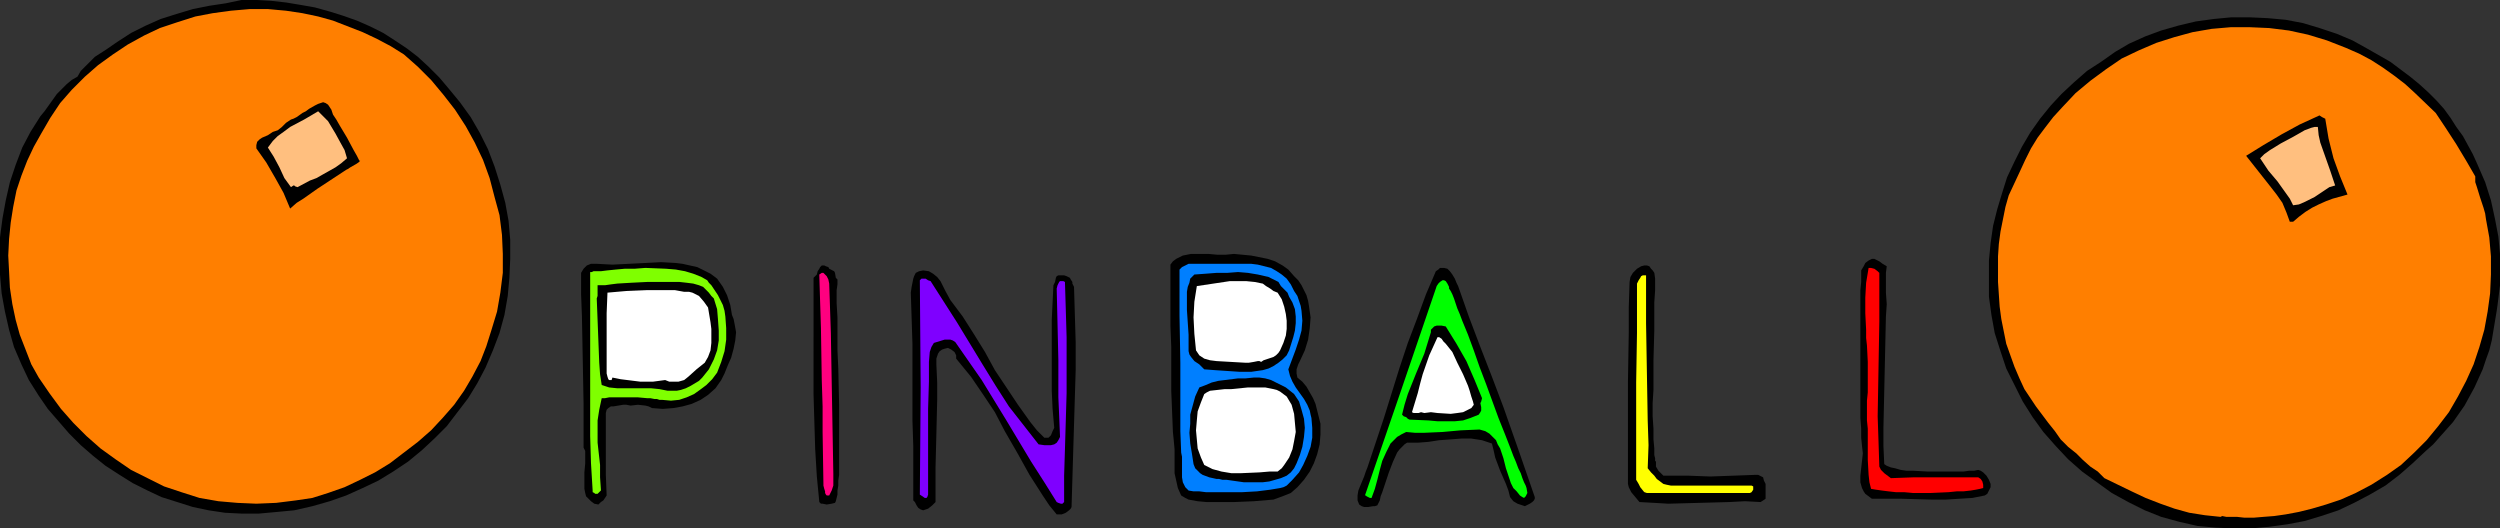 <?xml version="1.0" encoding="UTF-8" standalone="no"?>
<svg
   version="1.0"
   width="129.681mm"
   height="27.411mm"
   id="svg30"
   sodipodi:docname="Pinball Title.wmf"
   xmlns:inkscape="http://www.inkscape.org/namespaces/inkscape"
   xmlns:sodipodi="http://sodipodi.sourceforge.net/DTD/sodipodi-0.dtd"
   xmlns="http://www.w3.org/2000/svg"
   xmlns:svg="http://www.w3.org/2000/svg">
  <rect width="100%" height="100%" fill="#333333" stroke="none"/>
  <sodipodi:namedview
     id="namedview30"
     pagecolor="#ffffff"
     bordercolor="#000000"
     borderopacity="0.25"
     inkscape:showpageshadow="2"
     inkscape:pageopacity="0.0"
     inkscape:pagecheckerboard="0"
     inkscape:deskcolor="#d1d1d1"
     inkscape:document-units="mm" />
  <defs
     id="defs1">
    <pattern
       id="WMFhbasepattern"
       patternUnits="userSpaceOnUse"
       width="6"
       height="6"
       x="0"
       y="0" />
  </defs>
  <path
     style="fill:#000000;fill-opacity:1;fill-rule:evenodd;stroke:none"
     d="m 87.91,17.294 2.262,2.748 2.101,2.909 1.778,3.071 1.616,3.232 1.293,3.394 1.131,3.556 0.97,3.556 0.646,3.556 0.323,3.717 v 3.717 l -0.162,3.717 -0.323,3.556 -0.646,3.717 -0.97,3.556 -1.293,3.394 -1.454,3.394 -1.616,3.071 -1.778,2.909 -2.101,2.748 -2.101,2.748 -2.424,2.424 -2.424,2.263 -2.747,2.263 -2.909,1.939 -2.909,1.778 -3.07,1.455 -3.232,1.455 -3.232,1.131 -3.394,0.97 -3.555,0.808 -3.394,0.323 -3.555,0.323 H 47.349 L 44.117,100.53 40.885,100.045 37.814,99.399 34.744,98.429 31.674,97.459 28.926,96.166 26.018,94.711 23.432,93.095 20.685,91.317 18.261,89.378 15.837,87.277 13.574,85.014 11.474,82.59 9.373,80.165 7.595,77.579 5.656,74.508 4.202,71.438 2.747,68.044 1.778,64.649 0.97,61.094 0.323,57.538 0,53.821 v -3.556 -3.717 l 0.485,-3.717 0.646,-3.556 0.808,-3.556 1.131,-3.394 1.293,-3.394 1.616,-3.071 1.939,-3.071 0.808,-0.97 0.808,-1.131 1.616,-2.263 0.97,-0.97 0.97,-0.97 0.97,-0.808 1.131,-0.646 0.646,-1.131 0.808,-0.808 0.97,-0.97 0.97,-0.97 2.262,-1.455 2.101,-1.455 2.747,-1.778 L 28.603,5.01 31.512,3.717 34.582,2.748 37.814,1.778 41.046,1.131 44.278,0.646 47.349,0 h 3.07 l 2.747,0.162 2.909,0.323 2.909,0.485 2.747,0.485 2.909,0.808 2.586,0.808 2.747,0.97 2.586,1.131 2.586,1.293 2.262,1.455 2.424,1.616 2.101,1.616 2.101,1.939 2.101,2.101 z"
     id="path1" />
  <path
     style="fill:#ff7f00;fill-opacity:1;fill-rule:evenodd;stroke:none"
     d="m 79.184,10.667 2.747,2.424 2.586,2.586 2.424,2.909 2.262,2.909 2.101,3.232 1.778,3.232 1.616,3.394 1.293,3.556 0.97,3.717 0.97,3.556 0.485,3.879 0.162,3.717 v 3.717 l -0.485,3.879 -0.646,3.717 -1.131,3.717 -0.97,3.071 -1.131,2.909 -1.616,3.071 -1.616,2.748 -1.939,2.748 -2.262,2.586 -2.262,2.424 -2.586,2.263 -2.747,2.101 -2.747,2.101 -2.909,1.778 -2.909,1.455 -3.07,1.455 -3.232,1.131 -3.07,0.97 -3.232,0.485 -3.878,0.485 -3.878,0.162 L 46.541,98.59 42.824,98.267 39.107,97.621 35.552,96.489 32.158,95.358 28.926,93.742 25.694,92.125 22.624,90.024 19.715,87.923 16.968,85.499 14.382,82.913 11.958,80.165 9.696,77.094 7.595,74.024 6.141,71.438 5.01,68.528 3.878,65.619 3.07,62.71 2.424,59.639 1.939,56.407 1.778,53.174 1.616,50.103 1.778,46.871 2.101,43.638 2.586,40.568 3.232,37.335 4.202,34.426 5.333,31.517 6.626,28.769 8.08,26.183 l 1.778,-3.071 1.939,-2.909 2.262,-2.586 2.586,-2.586 2.586,-2.263 2.909,-2.101 2.909,-1.939 3.232,-1.778 3.07,-1.455 3.394,-1.131 3.555,-1.131 3.394,-0.646 3.555,-0.485 3.717,-0.323 h 3.555 l 3.555,0.323 3.232,0.485 3.07,0.646 2.909,0.808 2.909,1.131 2.909,1.131 2.747,1.293 2.747,1.455 z"
     id="path2" />
  <path
     style="fill:#000000;fill-opacity:1;fill-rule:evenodd;stroke:none"
     d="m 489.486,60.932 -0.323,1.939 -0.323,1.939 -0.323,1.939 -0.485,1.939 -0.646,1.778 -0.646,1.939 -0.808,1.778 -0.808,1.778 -0.97,1.778 -0.97,1.778 -2.262,3.232 -2.586,2.909 -1.293,1.455 -1.454,1.293 -2.586,2.424 -2.586,2.263 -2.747,2.101 -3.07,1.778 -3.07,1.616 -3.07,1.455 -3.394,1.131 -3.232,0.97 -3.394,0.646 -3.555,0.485 -3.555,0.323 h -3.555 l -3.394,-0.162 -3.555,-0.323 -3.555,-0.808 -3.555,-0.97 -3.232,-1.293 -3.232,-1.616 -3.232,-1.778 -2.909,-2.101 -2.909,-2.101 -2.747,-2.424 -2.424,-2.586 -2.424,-2.748 -2.101,-2.909 -1.939,-3.071 -1.616,-3.232 -1.616,-3.232 -1.131,-3.394 -1.131,-3.556 -0.646,-3.556 -0.485,-3.556 v -3.556 -3.556 l 0.323,-3.394 0.485,-3.394 0.808,-3.232 0.97,-3.232 0.97,-3.071 1.454,-3.071 1.454,-2.909 1.616,-2.748 1.939,-2.748 2.101,-2.586 2.101,-2.263 2.424,-2.263 2.586,-2.263 2.747,-1.778 2.747,-1.939 2.747,-1.616 3.232,-1.455 3.07,-1.131 3.394,-0.97 3.394,-0.808 3.555,-0.485 3.394,-0.323 h 3.555 l 3.555,0.162 3.555,0.323 3.394,0.646 3.232,0.97 3.394,1.131 3.07,1.293 2.909,1.616 2.262,1.293 2.262,1.293 1.939,1.455 1.939,1.455 1.778,1.455 1.778,1.616 1.616,1.616 1.454,1.616 1.293,1.778 1.131,1.778 1.293,1.778 0.97,1.778 0.97,1.778 0.808,1.778 1.616,3.717 1.131,3.556 0.808,3.717 0.646,3.394 0.323,3.394 v 3.071 3.071 l -0.323,2.586 -0.162,1.293 z"
     id="path3" />
  <path
     style="fill:#ff7f00;fill-opacity:1;fill-rule:evenodd;stroke:none"
     d="m 477.527,22.142 1.939,2.909 2.101,3.232 1.939,3.232 1.778,3.071 v 1.131 l 0.323,0.97 0.646,2.101 0.646,1.939 0.323,1.131 0.162,1.131 0.646,3.556 0.323,3.717 v 3.556 l -0.162,3.717 -0.485,3.556 -0.646,3.556 -0.97,3.394 -1.131,3.394 -1.454,3.232 -1.616,3.071 -1.778,3.071 -2.101,2.748 -2.262,2.748 -2.424,2.424 -2.586,2.424 -2.747,1.939 -3.07,1.939 -3.07,1.616 -2.909,1.293 -2.909,0.97 -2.747,0.808 -2.586,0.646 -2.586,0.485 -2.262,0.323 -2.101,0.162 -1.939,0.162 h -1.778 l -1.454,-0.162 h -1.131 -0.97 l -0.808,-0.162 -0.323,0.162 -3.07,-0.323 -3.07,-0.485 -2.909,-0.808 -2.747,-0.97 -2.909,-1.131 -2.747,-1.293 -5.333,-2.586 -1.293,-1.293 -1.454,-0.97 -1.454,-1.293 -1.293,-1.293 -1.616,-1.293 -1.454,-1.455 -1.131,-1.616 -1.293,-1.616 -2.424,-3.232 -2.262,-3.394 -0.97,-2.101 -0.97,-2.263 -0.808,-2.263 -0.808,-2.263 -0.485,-2.424 -0.485,-2.424 -0.323,-2.424 -0.162,-2.424 -0.162,-2.424 V 52.851 50.265 l 0.162,-2.424 0.323,-2.424 0.485,-2.424 0.485,-2.424 0.646,-2.263 1.131,-2.424 1.131,-2.424 0.97,-2.101 1.131,-2.263 1.293,-2.101 1.454,-1.939 1.616,-2.101 1.778,-1.939 2.586,-2.748 2.909,-2.424 3.07,-2.263 3.07,-2.101 3.394,-1.616 3.394,-1.455 3.555,-1.131 3.555,-0.97 3.717,-0.646 3.717,-0.323 h 3.878 l 3.717,0.162 3.878,0.485 3.717,0.808 3.717,1.131 3.717,1.455 2.586,1.131 2.424,1.293 2.262,1.455 2.262,1.616 2.101,1.616 1.939,1.778 z"
     id="path4" />
  <path
     style="fill:#000000;fill-opacity:1;fill-rule:evenodd;stroke:none"
     d="m 65.286,22.466 0.646,0.97 0.646,1.131 1.454,2.424 1.293,2.424 0.646,1.131 0.485,0.97 h 0.162 v 0 0 l -0.323,0.323 -0.485,0.323 -1.131,0.646 -0.485,0.323 -0.323,0.162 -5.656,3.717 -2.747,1.939 -1.293,0.808 -1.293,1.131 -1.293,-3.071 -1.616,-2.909 -1.778,-3.071 -1.939,-2.748 V 28.446 l 0.162,-0.646 0.485,-0.485 0.485,-0.323 1.131,-0.485 0.485,-0.323 0.485,-0.323 0.485,-0.162 0.485,-0.162 0.808,-0.646 0.808,-0.808 0.485,-0.323 0.485,-0.323 0.485,-0.162 0.646,-0.323 1.131,-0.808 0.646,-0.323 0.646,-0.485 1.131,-0.646 0.646,-0.323 0.485,-0.162 0.485,-0.162 0.485,0.162 0.485,0.323 0.323,0.485 0.323,0.485 z"
     id="path5" />
  <path
     style="fill:#ffbf7f;fill-opacity:1;fill-rule:evenodd;stroke:none"
     d="m 66.741,27.961 0.808,1.455 0.485,1.616 -1.131,0.97 -1.131,0.808 -2.586,1.455 -1.131,0.646 -1.293,0.485 -2.424,1.293 -0.485,-0.162 -0.162,-0.162 h -0.162 l -0.485,0.323 -1.293,-1.778 -0.97,-2.101 -1.131,-2.101 -1.131,-1.778 0.97,-1.293 0.97,-0.97 1.131,-0.808 1.293,-0.97 2.747,-1.455 2.747,-1.616 0.646,0.646 0.646,0.646 0.646,0.646 0.485,0.808 0.97,1.616 z"
     id="path6" />
  <path
     style="fill:#000000;fill-opacity:1;fill-rule:evenodd;stroke:none"
     d="m 455.873,23.274 0.323,1.939 0.323,1.939 0.97,3.879 1.293,3.556 1.454,3.556 -2.909,0.808 -1.293,0.485 -1.454,0.646 -1.293,0.646 -1.293,0.808 -1.293,0.97 -1.131,0.97 h -0.646 l -0.646,-1.778 -0.808,-1.939 -1.131,-1.616 -1.131,-1.455 -2.424,-3.071 -2.424,-3.071 3.394,-2.101 3.555,-2.101 3.555,-1.939 3.878,-1.778 0.485,0.323 z"
     id="path7" />
  <path
     style="fill:#ffbf7f;fill-opacity:1;fill-rule:evenodd;stroke:none"
     d="m 454.419,24.89 0.162,1.616 0.323,1.455 0.97,2.748 0.97,2.748 0.97,2.909 -1.131,0.323 -0.97,0.646 -1.939,1.293 -0.97,0.485 -0.97,0.485 -1.131,0.485 -1.131,0.162 -0.646,-1.293 -0.808,-1.131 -1.616,-2.263 -1.778,-2.101 -1.616,-2.424 0.808,-0.808 1.131,-0.808 2.101,-1.293 2.424,-1.293 2.262,-1.293 1.293,-0.485 0.646,-0.162 z"
     id="path8" />
  <path
     style="fill:#000000;fill-opacity:1;fill-rule:evenodd;stroke:none"
     d="m 253.712,54.144 0.808,0.808 0.646,0.97 0.485,0.97 0.485,0.97 0.323,1.131 0.162,0.97 0.323,2.263 -0.162,2.101 -0.323,2.263 -0.646,2.101 -0.97,2.101 -0.323,0.646 -0.323,0.97 v 0.808 l 0.162,0.808 0.97,0.808 0.808,0.97 0.646,1.131 0.646,1.131 0.485,1.131 0.323,1.293 0.646,2.586 v 2.101 l -0.162,1.939 -0.485,1.939 -0.646,1.778 -0.808,1.616 -1.131,1.616 -1.293,1.455 -1.293,1.131 -1.616,0.646 -1.778,0.646 -1.939,0.162 -1.939,0.162 -3.878,0.162 h -1.778 -1.778 -1.778 l -1.778,-0.162 -1.778,-0.323 -0.646,-0.323 -0.808,-0.485 -0.646,-1.455 -0.323,-1.455 -0.323,-1.455 v -1.616 -3.071 l -0.162,-1.778 -0.162,-1.616 -0.162,-4.041 -0.162,-4.041 v -8.566 l -0.162,-4.202 v -4.202 -7.758 l 0.485,-0.646 0.646,-0.485 0.646,-0.323 0.646,-0.323 1.616,-0.323 h 1.616 1.778 l 1.778,0.162 h 1.616 l 1.616,-0.162 3.394,0.323 1.616,0.323 1.616,0.323 1.454,0.485 1.454,0.808 1.131,0.808 z"
     id="path9" />
  <path
     style="fill:#000000;fill-opacity:1;fill-rule:evenodd;stroke:none"
     d="m 369.902,52.204 -0.162,1.293 v 1.293 2.586 l 0.162,2.263 -0.162,2.424 -0.162,7.273 -0.162,7.273 -0.162,7.273 v 3.556 l 0.162,3.556 0.485,0.323 0.808,0.323 0.808,0.162 1.131,0.323 1.131,0.162 h 1.293 l 2.909,0.162 h 2.909 2.747 1.293 l 1.131,-0.162 h 0.97 l 0.808,-0.162 0.485,0.162 0.485,0.323 0.646,0.646 0.485,0.808 0.323,0.808 v 0.646 l -0.323,0.646 -0.323,0.646 -0.485,0.323 -2.424,0.485 -2.586,0.162 -2.586,0.162 h -2.909 l -5.818,-0.162 h -5.818 l -0.646,-0.485 -0.646,-0.485 -0.323,-0.485 -0.323,-0.646 -0.323,-1.131 V 93.257 l 0.323,-2.909 0.162,-1.455 -0.162,-1.455 -0.162,-1.616 v -1.778 l -0.162,-2.101 V 79.519 61.094 58.831 56.892 l 0.162,-1.616 v -1.455 -0.323 -0.485 l 0.485,-0.808 0.323,-0.646 0.646,-0.485 0.646,-0.323 h 0.485 l 0.323,0.162 0.646,0.323 0.646,0.485 z"
     id="path10" />
  <path
     style="fill:#000000;fill-opacity:1;fill-rule:evenodd;stroke:none"
     d="m 140.592,54.629 1.131,1.616 0.808,1.616 0.646,1.939 0.162,0.97 0.162,0.97 0.323,0.808 0.162,0.808 0.323,1.778 -0.162,1.616 -0.323,1.616 -0.485,1.778 -0.646,1.455 -0.646,1.616 -0.646,1.293 -1.131,1.616 -1.454,1.293 -1.454,0.97 -1.778,0.808 -1.778,0.485 -1.778,0.323 -2.101,0.162 -2.101,-0.162 -0.646,-0.323 -0.646,-0.162 -1.454,-0.162 -1.454,0.162 -0.808,-0.162 h -0.646 l -0.97,0.162 -0.97,0.162 h -0.485 l -0.485,0.323 -0.323,0.323 -0.162,0.646 v 12.122 l 0.162,4.041 -0.323,0.485 -0.323,0.485 -0.485,0.323 -0.485,0.485 -0.808,-0.162 -0.646,-0.485 -0.485,-0.485 -0.485,-0.485 -0.162,-0.646 -0.162,-0.808 v -1.455 -1.778 l 0.162,-1.778 v -1.616 -0.808 l -0.323,-0.646 v -8.566 l -0.162,-8.728 -0.162,-8.566 -0.162,-4.202 v -4.202 l 0.485,-0.808 0.646,-0.646 0.808,-0.323 h 1.131 l 3.07,0.162 3.232,-0.162 3.232,-0.162 3.07,-0.162 2.909,0.162 1.293,0.162 1.454,0.323 1.454,0.323 1.293,0.646 1.293,0.646 z"
     id="path11" />
  <path
     style="fill:#007fff;fill-opacity:1;fill-rule:evenodd;stroke:none"
     d="m 253.712,57.053 0.646,0.97 0.323,0.97 0.323,0.97 0.162,0.97 0.162,1.939 -0.162,1.939 -0.485,1.778 -0.646,1.939 -1.454,3.879 0.162,0.646 0.162,0.646 0.485,1.131 0.646,1.131 0.808,1.131 0.808,1.131 0.646,1.131 0.485,1.131 0.162,0.808 0.162,0.646 0.162,1.939 v 1.939 l -0.323,1.778 -0.646,1.778 -0.808,1.778 -0.808,1.455 -1.293,1.455 -1.131,1.131 -0.646,0.323 -0.646,0.162 -0.97,0.162 -0.97,0.162 -1.293,0.162 -1.293,0.162 -2.909,0.162 h -5.818 -1.293 l -1.293,-0.162 h -1.131 l -0.97,-0.162 -0.323,-0.323 -0.323,-0.323 -0.485,-0.97 -0.162,-0.97 V 92.61 91.479 90.509 89.539 l -0.162,-0.808 -0.162,-4.202 v -4.525 -8.889 l -0.162,-9.213 V 52.851 l 0.485,-0.485 0.646,-0.323 0.646,-0.323 h 0.808 2.747 2.909 2.909 2.909 l 1.293,0.162 1.293,0.323 1.293,0.323 1.131,0.646 0.97,0.646 0.97,0.808 0.808,1.131 z"
     id="path12" />
  <path
     style="fill:#000000;fill-opacity:1;fill-rule:evenodd;stroke:none"
     d="m 163.539,53.174 0.162,0.323 0.162,0.97 0.323,0.323 v 0.97 l -0.162,1.131 v 2.586 l 0.162,2.748 v 3.232 3.232 l 0.162,3.556 0.162,7.111 v 3.394 6.303 2.748 1.293 l -0.162,1.131 v 0.97 l -0.162,0.97 v 0.808 l -0.162,0.646 -0.162,0.646 -0.162,0.323 -0.646,0.162 -0.97,0.162 -0.808,-0.162 h -0.323 l -0.323,-0.323 -0.485,-5.01 -0.323,-5.334 -0.162,-5.334 -0.162,-5.495 V 65.942 54.467 l 0.323,-0.323 0.323,-0.323 0.162,-0.646 0.323,-0.485 0.162,-0.323 0.323,-0.323 h 0.485 l 0.323,0.162 0.485,0.162 0.162,0.323 0.323,0.162 0.323,0.162 z"
     id="path13" />
  <path
     style="fill:#000000;fill-opacity:1;fill-rule:evenodd;stroke:none"
     d="m 324.492,54.629 v 2.263 l -0.162,2.424 v 2.748 2.748 l -0.162,5.818 v 5.818 l -0.162,2.586 v 2.586 l 0.162,2.424 V 86.145 l 0.162,1.778 v 0.646 0.646 l 0.162,0.646 v 0.485 l 0.162,0.162 v 0.323 0.323 0.323 l 0.485,0.808 0.646,0.646 0.323,0.323 h 0.485 4.363 l 4.363,0.162 4.525,-0.162 4.363,-0.162 h 0.485 l 0.323,0.162 0.646,0.323 0.162,0.646 0.323,0.646 v 1.455 0.808 0.646 l -0.485,0.323 -0.485,0.323 -3.07,-0.162 -3.07,0.162 -5.979,0.162 -5.979,0.162 -2.747,-0.162 -2.909,-0.162 -0.808,-0.97 -0.808,-0.97 -0.485,-0.97 -0.162,-0.646 v -0.646 -9.697 -9.536 l 0.162,-9.697 v -5.01 l 0.162,-5.01 0.162,-0.97 0.485,-0.808 0.808,-0.808 0.808,-0.485 0.646,-0.162 h 0.485 l 0.485,0.162 0.323,0.485 0.323,0.323 0.323,0.485 z"
     id="path14" />
  <path
     style="fill:#000000;fill-opacity:1;fill-rule:evenodd;stroke:none"
     d="m 285.87,56.083 2.101,5.98 2.262,5.98 2.262,5.818 2.262,5.98 3.07,8.728 3.07,8.889 v 0.323 l -0.162,0.323 -0.323,0.323 -0.485,0.323 -0.646,0.323 -0.323,0.162 -0.485,-0.162 -0.97,-0.323 -0.808,-0.485 -0.646,-0.808 -0.323,-1.293 -0.485,-1.293 -1.131,-2.586 -0.97,-2.586 -0.323,-1.455 -0.323,-1.293 -1.939,-0.646 -2.101,-0.323 h -1.939 l -2.101,0.162 -2.262,0.162 -2.101,0.323 -2.101,0.162 h -2.101 l -0.485,0.323 -0.485,0.485 -0.485,0.485 -0.485,0.646 -0.808,1.778 -0.808,2.101 -0.646,1.939 -0.646,1.939 -0.323,0.808 -0.162,0.808 -0.323,0.646 -0.162,0.323 -0.485,0.162 h -0.323 l -0.97,0.162 h -0.808 l -0.485,-0.162 -0.485,-0.323 -0.323,-0.808 v -0.97 l 0.162,-0.97 0.323,-0.808 0.808,-1.939 0.323,-0.97 0.323,-0.808 3.232,-9.697 3.07,-9.859 1.616,-4.849 1.778,-4.687 1.778,-4.849 1.939,-4.525 0.485,-0.323 0.323,-0.323 h 0.485 0.323 l 0.646,0.162 0.485,0.485 0.485,0.646 0.485,0.808 0.323,0.808 z"
     id="path15" />
  <path
     style="fill:#ff0000;fill-opacity:1;fill-rule:evenodd;stroke:none"
     d="m 368.448,53.497 v 9.536 l -0.162,9.213 -0.162,9.374 0.162,4.849 0.162,5.01 0.323,0.646 0.646,0.646 1.293,0.97 4.525,-0.162 h 4.363 4.202 4.04 l 0.485,0.323 0.323,0.485 0.162,0.646 v 0.646 l -0.646,0.162 -0.808,0.162 -0.97,0.162 -1.454,0.162 h -1.293 l -1.616,0.162 -3.555,0.162 h -3.394 l -1.778,-0.162 h -1.616 l -1.454,-0.162 -1.293,-0.162 -1.131,-0.162 -0.97,-0.162 -0.323,-1.293 -0.162,-1.455 -0.162,-2.909 v -1.616 -4.525 l -0.162,-1.616 v -1.939 -1.939 l 0.162,-1.616 v -2.909 -3.071 l -0.162,-3.232 -0.162,-1.455 v -1.616 l -0.162,-3.232 v -3.071 l 0.162,-2.909 0.485,-2.909 h 0.162 0.323 l 0.646,0.162 0.646,0.485 0.162,0.162 z"
     id="path16" />
  <path
     style="fill:#7fff00;fill-opacity:1;fill-rule:evenodd;stroke:none"
     d="m 139.461,55.922 0.646,0.97 0.646,0.97 0.485,0.97 0.485,0.97 0.323,1.131 0.162,1.131 0.162,2.263 v 2.263 l -0.323,2.263 -0.646,2.101 -0.808,2.101 -0.97,1.293 -1.131,1.131 -1.293,0.97 -1.131,0.808 -1.454,0.646 -1.454,0.485 -1.616,0.162 -1.778,-0.162 h -0.162 -0.323 l -0.485,-0.162 h -0.485 l -0.808,-0.162 h -0.646 l -1.778,-0.162 h -3.878 -1.778 l -0.808,0.162 h -0.646 l -0.485,2.263 -0.323,2.101 v 2.263 2.101 l 0.485,4.364 v 2.424 l 0.162,2.424 v 0.162 l -0.162,0.162 -0.485,0.485 h -0.485 l -0.162,-0.162 -0.323,-0.162 v -0.323 l -0.323,-5.334 -0.162,-5.334 V 74.832 53.336 h 0.323 l 0.323,-0.162 h 0.323 1.131 l 1.293,-0.162 1.616,-0.162 1.778,-0.162 h 1.939 l 2.101,-0.162 4.04,0.162 1.939,0.162 1.778,0.323 1.616,0.485 1.616,0.646 1.131,0.646 0.323,0.485 z"
     id="path17" />
  <path
     style="fill:#000000;fill-opacity:1;fill-rule:evenodd;stroke:none"
     d="m 186.325,58.831 2.424,3.232 2.262,3.556 2.101,3.394 1.939,3.556 2.262,3.394 2.262,3.394 2.424,3.394 1.293,1.616 1.454,1.455 h 0.485 0.323 l 0.323,-0.323 0.162,-0.162 0.323,-0.808 0.323,-0.646 -0.323,-3.717 -0.162,-3.556 v -3.556 -3.556 -6.788 l 0.323,-6.788 0.323,-0.646 0.162,-0.808 0.162,-0.323 0.323,-0.162 h 0.323 0.323 0.485 l 0.485,0.162 0.323,0.162 0.323,0.162 0.162,0.323 0.323,0.485 v 0.323 l 0.323,0.646 0.162,5.495 0.162,5.334 v 5.495 l -0.162,5.334 -0.323,10.667 -0.323,10.829 -0.162,0.323 -0.323,0.323 -0.646,0.485 -0.808,0.323 h -0.97 l -1.454,-1.778 -1.293,-1.939 -2.586,-4.041 -2.424,-4.364 -2.424,-4.202 -1.939,-3.717 -2.262,-3.394 -2.424,-3.556 -2.909,-3.556 v -0.646 l -0.323,-0.646 -0.646,-0.485 -0.646,-0.323 -0.646,0.162 -0.485,0.162 -0.485,0.323 -0.323,0.485 -0.162,0.485 -0.162,0.485 v 1.131 l 0.162,3.556 v 3.394 l -0.162,6.788 -0.162,6.465 v 3.394 3.394 l -0.646,0.646 -0.808,0.646 -0.485,0.162 -0.485,0.162 -0.485,-0.162 -0.485,-0.323 -0.323,-0.485 -0.162,-0.323 -0.162,-0.323 -0.323,-0.323 v -10.667 l -0.162,-5.01 v -5.172 -9.859 l -0.323,-10.021 0.162,-1.131 0.323,-1.616 0.162,-0.485 0.323,-0.646 0.646,-0.323 0.808,-0.162 1.131,0.162 0.808,0.485 0.808,0.646 0.646,0.808 0.97,1.939 z"
     id="path18" />
  <path
     style="fill:#000000;fill-opacity:1;fill-rule:evenodd;stroke:none"
     d="m 252.742,58.185 0.646,1.131 0.485,1.293 0.162,1.455 v 1.293 l -0.162,1.455 -0.323,1.293 -0.808,2.586 -0.485,0.97 -0.808,0.808 -0.808,0.646 -0.97,0.646 -0.97,0.485 -1.131,0.323 -1.131,0.162 -1.131,0.162 h -2.262 l -2.424,-0.162 -2.424,-0.162 -2.101,-0.162 -0.97,-0.97 -0.485,-0.323 -0.485,-0.323 -0.646,-0.808 -0.323,-0.485 -0.162,-0.646 v -1.455 -0.808 -0.97 l -0.162,-2.424 -0.162,-2.424 v -2.424 -1.131 l 0.162,-0.97 0.323,-0.808 0.162,-0.808 0.485,-0.485 0.323,-0.323 2.262,-0.162 2.101,-0.162 h 2.101 l 2.101,-0.162 1.939,0.162 1.939,0.323 2.101,0.485 0.97,0.485 0.97,0.485 0.485,0.808 0.646,0.646 0.646,0.646 z"
     id="path19" />
  <path
     style="fill:#ff007f;fill-opacity:1;fill-rule:evenodd;stroke:none"
     d="m 162.569,55.599 0.323,9.697 0.162,9.374 0.323,18.263 v 1.131 1.131 l -0.323,0.97 -0.485,0.97 h -0.485 l -0.162,-0.162 -0.162,-0.323 v -0.323 l -0.162,-0.485 -0.162,-0.646 v -0.323 l -0.162,-10.182 v -5.01 l -0.162,-5.172 -0.162,-10.182 -0.162,-5.172 -0.162,-5.334 0.485,-0.323 h 0.323 l 0.323,0.323 0.323,0.323 0.323,0.646 z"
     id="path20" />
  <path
     style="fill:#ffff00;fill-opacity:1;fill-rule:evenodd;stroke:none"
     d="m 322.715,53.982 v 4.687 4.687 l 0.323,19.072 0.162,4.849 -0.162,4.525 0.646,0.808 0.646,0.646 0.485,0.646 0.646,0.485 0.646,0.485 0.646,0.162 0.808,0.162 h 0.97 14.867 l 0.323,0.162 v 0.162 0.485 l -0.323,0.485 -0.323,0.162 h -0.162 -20.038 l -0.485,-0.162 -0.162,-0.162 -0.646,-0.808 -0.323,-0.646 -0.485,-0.808 v -19.072 l 0.162,-9.697 v -9.697 l 0.323,-0.646 0.323,-0.485 0.162,-0.323 0.323,-0.162 h 0.323 z"
     id="path21" />
  <path
     style="fill:#7f00ff;fill-opacity:1;fill-rule:evenodd;stroke:none"
     d="m 182.446,55.114 2.586,4.041 2.586,4.041 5.01,8.243 2.586,4.202 2.586,4.041 2.909,3.717 2.909,3.717 1.131,0.162 h 0.646 0.646 l 0.646,-0.162 0.485,-0.323 0.323,-0.485 0.323,-0.646 -0.162,-4.041 -0.162,-3.717 V 74.185 70.63 l -0.162,-7.111 -0.162,-6.95 0.162,-0.646 0.323,-0.646 0.162,-0.162 h 0.323 0.323 l 0.323,0.162 0.162,5.334 0.162,5.495 v 10.99 l -0.162,5.495 -0.162,5.495 -0.162,5.172 v 5.172 l -0.162,0.162 -0.162,0.162 h -0.323 l -0.485,-0.162 -0.323,-0.162 -2.424,-3.879 -2.586,-4.041 -4.848,-8.081 -4.848,-7.92 -2.586,-3.717 -2.586,-3.717 -0.485,-0.323 -0.485,-0.162 h -0.485 -0.646 l -2.101,0.646 -0.485,0.808 -0.323,0.97 -0.162,1.939 v 3.879 l -0.162,5.334 v 5.657 5.657 5.495 l -0.162,0.485 -0.162,0.162 h -0.162 -0.162 l -0.485,-0.323 -0.485,-0.323 0.162,-21.011 -0.162,-21.011 0.323,-0.323 h 0.162 0.646 l 0.485,0.323 z"
     id="path22" />
  <path
     style="fill:#00ff00;fill-opacity:1;fill-rule:evenodd;stroke:none"
     d="m 299.283,95.681 0.162,0.97 -0.162,0.323 -0.162,0.323 -0.162,0.162 -0.162,0.162 -0.323,-0.162 -0.485,-0.323 -0.646,-0.808 -0.646,-0.646 -0.485,-0.97 -0.323,-0.97 -0.646,-1.939 -0.485,-1.939 -0.646,-1.939 -0.485,-0.808 -0.323,-0.808 -0.646,-0.646 -0.646,-0.646 -0.808,-0.485 -1.131,-0.323 -3.717,0.162 -3.555,0.323 -3.717,0.162 h -1.616 l -1.778,-0.162 -0.97,0.485 -0.808,0.485 -0.646,0.646 -0.646,0.646 -0.808,1.616 -0.808,1.778 -0.485,1.778 -0.485,1.939 -0.485,1.778 -0.646,1.778 h -0.323 v 0 l -0.323,-0.162 -0.323,-0.162 -0.162,-0.162 h -0.162 l 6.949,-20.203 6.949,-20.365 0.162,-0.485 0.323,-0.485 0.323,-0.323 0.485,-0.323 h 0.323 l 0.323,0.162 0.323,0.485 0.323,0.646 v 0.323 l 0.323,0.485 0.323,0.646 0.323,0.808 0.323,0.97 0.323,0.97 0.485,1.131 0.485,1.293 1.131,2.748 1.131,3.071 1.131,3.232 1.293,3.394 2.424,6.627 1.293,3.232 1.131,2.909 0.485,1.293 0.485,1.131 0.485,1.293 0.485,0.97 0.323,0.97 0.323,0.808 0.323,0.646 z"
     id="path23" />
  <path
     style="fill:#000000;fill-opacity:1;fill-rule:evenodd;stroke:none"
     d="m 139.945,58.508 0.646,2.101 0.162,1.939 0.162,2.263 v 1.939 l -0.323,1.939 -0.646,1.778 -0.97,1.939 -0.646,0.808 -0.646,0.808 -0.646,0.646 -0.808,0.485 -0.808,0.485 -0.97,0.485 -0.97,0.323 -0.808,0.162 h -0.97 -0.808 l -1.616,-0.323 -1.616,-0.162 h -3.232 -3.394 l -1.616,-0.162 -1.454,-0.485 -0.323,-2.101 -0.162,-2.263 -0.162,-4.202 -0.162,-4.202 -0.162,-4.202 0.162,-0.485 v -0.646 -1.455 h 0.646 0.808 l 1.131,-0.162 1.293,-0.162 2.747,-0.162 3.232,-0.162 h 3.232 2.909 l 1.454,0.162 1.293,0.162 1.131,0.323 0.808,0.323 1.131,1.131 0.485,0.646 z"
     id="path24" />
  <path
     style="fill:#ffffff;fill-opacity:1;fill-rule:evenodd;stroke:none"
     d="m 250.48,57.376 0.808,1.293 0.485,1.455 0.323,1.455 0.162,1.293 v 1.616 l -0.162,1.293 -0.485,1.455 -0.646,1.455 -0.323,0.485 -0.485,0.485 -0.485,0.323 -0.97,0.323 -0.485,0.162 -0.485,0.162 -0.485,0.323 -0.323,-0.162 h -0.323 l -0.808,0.162 -0.97,0.162 h -0.323 -0.323 l -5.656,-0.323 -1.293,-0.162 -1.131,-0.323 -0.485,-0.323 -0.485,-0.323 -0.323,-0.485 -0.323,-0.485 -0.323,-3.232 -0.162,-3.232 0.162,-3.071 0.485,-3.071 3.232,-0.485 3.232,-0.485 h 1.616 1.616 l 1.616,0.162 1.616,0.323 0.646,0.485 0.808,0.485 0.646,0.485 z"
     id="path25" />
  <path
     style="fill:#ffffff;fill-opacity:1;fill-rule:evenodd;stroke:none"
     d="m 138.814,60.286 0.485,2.909 0.162,1.293 v 1.455 1.293 l -0.162,1.455 -0.485,1.293 -0.646,1.131 -0.808,0.646 -0.808,0.646 -1.616,1.455 -0.808,0.646 -1.131,0.323 h -0.485 -0.646 -0.646 l -0.808,-0.323 -2.424,0.323 h -2.424 l -2.586,-0.323 -1.293,-0.162 -1.616,-0.323 -0.162,0.485 h -0.323 -0.162 l -0.162,-0.162 -0.162,-0.485 -0.162,-0.646 v -4.041 -4.041 -3.717 l 0.162,-4.041 3.717,-0.323 3.878,-0.162 h 3.717 1.939 l 1.778,0.323 h 0.97 l 0.646,0.162 0.646,0.323 0.646,0.323 0.97,1.131 z"
     id="path26" />
  <path
     style="fill:#000000;fill-opacity:1;fill-rule:evenodd;stroke:none"
     d="m 283.446,64.003 2.101,3.394 1.939,3.394 1.616,3.717 1.454,3.556 -0.162,0.646 -0.162,0.323 0.162,0.808 v 0.646 l -0.162,0.323 -0.323,0.485 -1.616,0.646 -1.454,0.485 -1.616,0.162 h -1.778 -1.616 l -1.778,-0.162 -3.717,-0.162 -0.323,-0.162 -0.323,-0.323 -0.485,-0.162 -0.323,-0.323 0.485,-1.939 0.646,-2.101 1.616,-4.041 1.616,-3.879 1.293,-4.202 v -0.485 l 0.323,-0.323 0.323,-0.323 0.485,-0.162 h 0.97 z"
     id="path27" />
  <path
     style="fill:#ffffff;fill-opacity:1;fill-rule:evenodd;stroke:none"
     d="m 288.94,79.357 -0.485,0.646 -0.646,0.323 -0.97,0.485 -1.131,0.162 -1.293,0.162 -2.586,-0.162 -1.293,-0.162 -1.293,0.162 -0.646,-0.162 -0.485,0.162 h -0.646 -0.323 l -0.323,-0.162 1.131,-3.717 0.485,-1.939 0.485,-1.778 1.293,-3.717 0.808,-1.778 0.808,-1.778 h 0.323 l 0.485,0.323 0.323,0.485 0.485,0.485 0.646,0.808 0.646,0.808 0.97,2.101 1.131,2.263 0.97,2.263 0.323,0.97 0.323,1.131 0.323,0.97 z"
     id="path28" />
  <path
     style="fill:#000000;fill-opacity:1;fill-rule:evenodd;stroke:none"
     d="m 253.712,77.256 0.97,1.455 0.485,1.616 0.485,1.778 0.162,1.778 -0.162,1.778 -0.323,1.939 -0.485,1.616 -0.646,1.616 -0.485,0.97 -0.646,0.808 -0.808,0.646 -1.131,0.485 -1.131,0.323 -1.131,0.323 -1.293,0.162 h -1.131 -2.586 l -2.262,-0.323 -1.131,-0.162 h -0.808 l -0.646,-0.162 h -0.485 l -1.454,-0.323 -1.293,-0.485 -0.485,-0.323 -0.485,-0.485 -0.485,-0.485 -0.323,-0.808 -0.323,-2.101 -0.323,-1.939 -0.162,-2.101 0.162,-1.778 v -1.778 l 0.485,-1.778 0.485,-1.778 0.808,-1.778 1.293,-0.485 1.131,-0.485 1.293,-0.323 1.293,-0.162 2.586,-0.323 h 1.454 l 1.616,-0.162 h 1.131 l 1.131,0.162 1.131,0.323 0.97,0.485 1.939,0.97 z"
     id="path29" />
  <path
     style="fill:#ffffff;fill-opacity:1;fill-rule:evenodd;stroke:none"
     d="m 253.227,79.357 0.485,1.778 0.162,1.778 0.162,1.778 -0.323,1.778 -0.323,1.616 -0.646,1.616 -0.97,1.455 -0.485,0.646 -0.808,0.646 h -1.616 l -1.939,0.162 -3.717,0.162 h -1.778 l -1.939,-0.323 -1.778,-0.485 -1.616,-0.808 -0.646,-1.455 -0.646,-1.778 -0.162,-1.778 -0.162,-1.778 0.162,-1.939 0.162,-1.778 0.646,-1.778 0.646,-1.616 0.485,-0.323 0.646,-0.323 1.454,-0.162 1.454,-0.162 h 1.293 l 1.616,-0.162 1.616,-0.162 h 1.778 1.616 l 1.616,0.323 0.646,0.162 0.646,0.323 0.646,0.485 0.646,0.485 0.485,0.808 z"
     id="path30" />
</svg>
